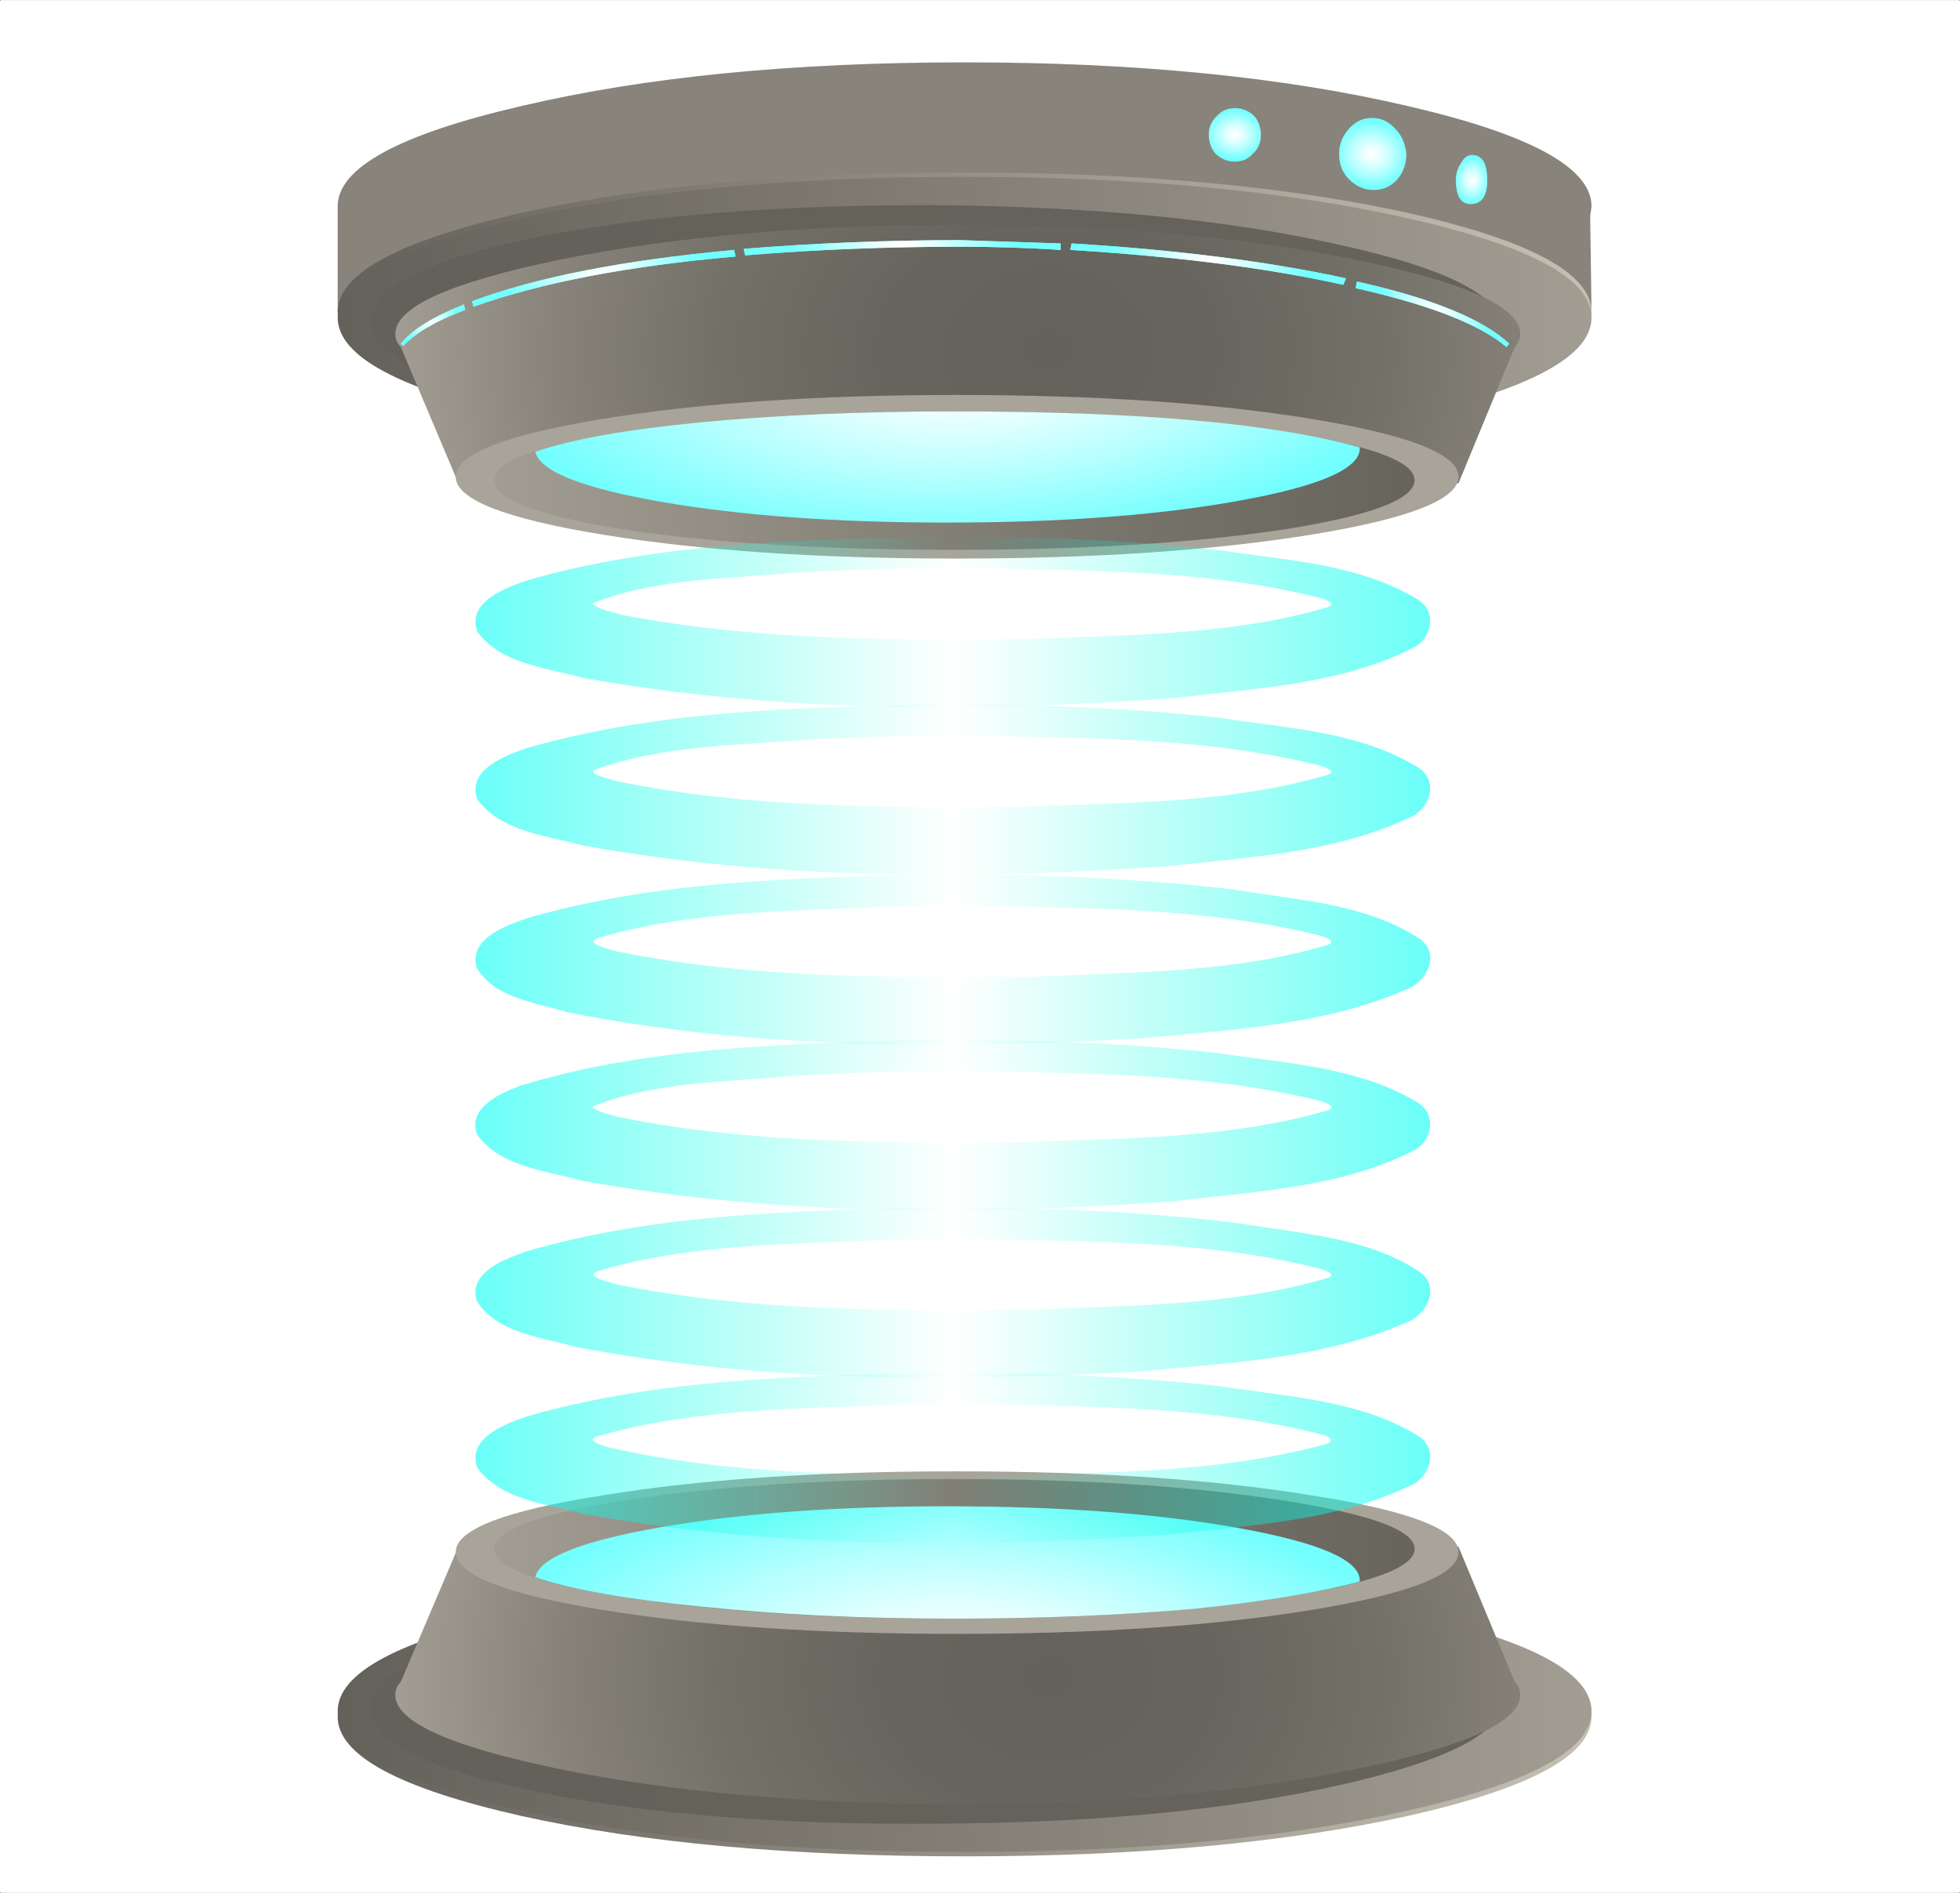 <?xml version="1.0" encoding="UTF-8" standalone="no"?>
<!-- Created with Inkscape (http://www.inkscape.org/) -->

<svg
     xmlns:dc="http://purl.org/dc/elements/1.1/"
     xmlns:cc="http://creativecommons.org/ns#"
     xmlns:rdf="http://www.w3.org/1999/02/22-rdf-syntax-ns#"
     xmlns:svg="http://www.w3.org/2000/svg"
     xmlns="http://www.w3.org/2000/svg"
     xmlns:xlink="http://www.w3.org/1999/xlink"
     xmlns:sodipodi="http://sodipodi.sourceforge.net/DTD/sodipodi-0.dtd"
     xmlns:inkscape="http://www.inkscape.org/namespaces/inkscape"
     width="750.812"
     height="725.25"
     id="svg15126"
     version="1.1"
     inkscape:version="0.48.3.1 r9886"
     sodipodi:docname="warp-zone-glitch-remix.svg">
    <rect width="100%" height="100%" fill="#333333" stroke="none"/>
    <defs
         id="defs15128">
        <linearGradient
             inkscape:collect="always"
             xlink:href="#linearGradient86-8"
             id="linearGradient8569-1"
             gradientUnits="userSpaceOnUse"
             gradientTransform="translate(-0.3,19.1)"
             x1="11.9"
             y1="64.725"
             x2="57.6"
             y2="64.725" />
        <linearGradient
             id="linearGradient86-8"
             y2="64.725"
             gradientUnits="userSpaceOnUse"
             x2="57.6"
             gradientTransform="matrix(0.8,0,0,-0.8,-0.24,61.16)"
             y1="64.725"
             x1="11.9">
            <stop
                 id="stop88-8"
                 style="stop-color:#c5c0b3"
                 offset="0" />
            <stop
                 id="stop90-4"
                 style="stop-color:#64615a"
                 offset="1" />
        </linearGradient>
        <linearGradient
             inkscape:collect="always"
             xlink:href="#linearGradient104-9-2"
             id="linearGradient8571-4"
             gradientUnits="userSpaceOnUse"
             gradientTransform="translate(-0.3,19.1)"
             x1="11.9"
             y1="64.525"
             x2="57.6"
             y2="64.525" />
        <linearGradient
             id="linearGradient104-9-2"
             y2="64.525"
             gradientUnits="userSpaceOnUse"
             x2="57.6"
             gradientTransform="matrix(0.8,0,0,-0.8,-0.24,61.16)"
             y1="64.525"
             x1="11.9">
            <stop
                 id="stop106-4-8"
                 style="stop-color:#a29d92"
                 offset="0" />
            <stop
                 id="stop108-5-2"
                 style="stop-color:#64615a"
                 offset="1" />
        </linearGradient>
        <linearGradient
             inkscape:collect="always"
             xlink:href="#linearGradient122-77"
             id="linearGradient8573-1"
             gradientUnits="userSpaceOnUse"
             gradientTransform="matrix(1,0.011,-0.011,1,-0.3,19.1)"
             x1="15.8"
             y1="63.756"
             x2="57.104"
             y2="63.756" />
        <linearGradient
             id="linearGradient122-77"
             y2="63.756"
             gradientUnits="userSpaceOnUse"
             x2="57.104"
             gradientTransform="matrix(0.8,-0.009,-0.009,-0.8,-0.24,61.16)"
             y1="63.756"
             x1="15.8">
            <stop
                 id="stop124-2"
                 style="stop-color:#66635b"
                 offset="0" />
            <stop
                 id="stop126-7"
                 style="stop-color:#64615a"
                 offset="1" />
        </linearGradient>
        <radialGradient
             inkscape:collect="always"
             xlink:href="#radialGradient140-3"
             id="radialGradient8575-1"
             gradientUnits="userSpaceOnUse"
             gradientTransform="matrix(0.999,-0.042,-0.042,-0.999,5.059,147.42)"
             cx="29.046"
             cy="64.218"
             r="23.671" />
        <radialGradient
             id="radialGradient140-3"
             gradientUnits="userSpaceOnUse"
             cy="64.218"
             cx="29.046"
             gradientTransform="matrix(0.799,0.033,-0.033,0.799,4.047,-41.496)"
             r="23.671">
            <stop
                 id="stop142-0-5"
                 style="stop-color:#64615a"
                 offset="0" />
            <stop
                 id="stop144-1-8"
                 style="stop-color:#67655d"
                 offset=".259" />
            <stop
                 id="stop146-7-7"
                 style="stop-color:#737068"
                 offset=".506" />
            <stop
                 id="stop148-9-6"
                 style="stop-color:#868279"
                 offset="0.749" />
            <stop
                 id="stop150-2-5"
                 style="stop-color:#a09b90"
                 offset=".984" />
            <stop
                 id="stop152-9"
                 style="stop-color:#a29d92"
                 offset="1" />
        </radialGradient>
        <linearGradient
             inkscape:collect="always"
             xlink:href="#linearGradient168-9"
             id="linearGradient8577-0"
             gradientUnits="userSpaceOnUse"
             gradientTransform="translate(-0.3,19.1)"
             x1="18.388"
             y1="57.05"
             x2="51.938"
             y2="57.05" />
        <linearGradient
             id="linearGradient168-9"
             y2="57.05"
             gradientUnits="userSpaceOnUse"
             x2="51.938"
             gradientTransform="matrix(0.8,0,0,-0.8,-0.24,61.16)"
             y1="57.05"
             x1="18.388">
            <stop
                 id="stop170-6-3"
                 style="stop-color:#67645c"
                 offset="0" />
            <stop
                 id="stop172-88"
                 style="stop-color:#7b786f"
                 offset=".392" />
            <stop
                 id="stop174-2"
                 style="stop-color:#a29d92"
                 offset="1" />
        </linearGradient>
        <radialGradient
             inkscape:collect="always"
             xlink:href="#radialGradient188-9"
             id="radialGradient8579-8"
             gradientUnits="userSpaceOnUse"
             gradientTransform="matrix(-0.061,-0.998,-2.147,0.132,96.376,13.154)"
             cx="-63.857"
             cy="30.738"
             r="7.702" />
        <radialGradient
             id="radialGradient188-9"
             gradientUnits="userSpaceOnUse"
             cy="30.738"
             cx="-63.857"
             gradientTransform="matrix(-0.049,0.798,-1.718,-0.106,77.101,65.917)"
             r="7.702">
            <stop
                 id="stop190-2-3"
                 style="stop-color:#ffffff"
                 offset="0" />
            <stop
                 id="stop192-3-4"
                 style="stop-color:#f6ffff"
                 offset=".118" />
            <stop
                 id="stop194-2-23"
                 style="stop-color:#deffff"
                 offset=".322" />
            <stop
                 id="stop196-5"
                 style="stop-color:#b8ffff"
                 offset=".58" />
            <stop
                 id="stop198-8"
                 style="stop-color:#86fffe"
                 offset=".882" />
            <stop
                 id="stop200-0"
                 style="stop-color:#73fffe"
                 offset="1" />
        </radialGradient>
        <radialGradient
             inkscape:collect="always"
             xlink:href="#radialGradient298-6"
             id="radialGradient8581-7"
             gradientUnits="userSpaceOnUse"
             gradientTransform="matrix(1,-0.016,-0.026,-1.627,-0.027,16.324)"
             cx="16.148"
             cy="6.557"
             r="0.638" />
        <radialGradient
             id="radialGradient298-6"
             gradientUnits="userSpaceOnUse"
             cy="6.557"
             cx="16.148"
             gradientTransform="matrix(0.8,0.013,-0.021,1.302,-0.022,47.381)"
             r="0.638">
            <stop
                 id="stop300-2"
                 style="stop-color:#ffffff"
                 offset="0" />
            <stop
                 id="stop302-6-0"
                 style="stop-color:#f6ffff"
                 offset=".118" />
            <stop
                 id="stop304-8-4"
                 style="stop-color:#deffff"
                 offset=".322" />
            <stop
                 id="stop306-0-2"
                 style="stop-color:#b8ffff"
                 offset=".58" />
            <stop
                 id="stop308-43"
                 style="stop-color:#86fffe"
                 offset=".882" />
            <stop
                 id="stop310-5"
                 style="stop-color:#73fffe"
                 offset="1" />
        </radialGradient>
        <radialGradient
             inkscape:collect="always"
             xlink:href="#radialGradient324-8"
             id="radialGradient8583-0"
             gradientUnits="userSpaceOnUse"
             gradientTransform="matrix(1,-0.011,-0.012,-1.047,-0.195,8.283)"
             cx="24.85"
             cy="4.486"
             r="1.063" />
        <radialGradient
             id="radialGradient324-8"
             gradientUnits="userSpaceOnUse"
             cy="4.486"
             cx="24.85"
             gradientTransform="matrix(0.8,0.009,-0.01,0.838,-0.156,53.814)"
             r="1.063">
            <stop
                 id="stop326-7-4"
                 style="stop-color:#ffffff"
                 offset="0" />
            <stop
                 id="stop328-7-7"
                 style="stop-color:#f6ffff"
                 offset=".118" />
            <stop
                 id="stop330-4"
                 style="stop-color:#deffff"
                 offset=".322" />
            <stop
                 id="stop332-1"
                 style="stop-color:#b8ffff"
                 offset=".58" />
            <stop
                 id="stop334-6"
                 style="stop-color:#86fffe"
                 offset=".882" />
            <stop
                 id="stop336-6"
                 style="stop-color:#73fffe"
                 offset="1" />
        </radialGradient>
        <radialGradient
             inkscape:collect="always"
             xlink:href="#radialGradient350-1"
             id="radialGradient8585-2"
             gradientUnits="userSpaceOnUse"
             gradientTransform="matrix(1,-0.018,0.018,-1.12,-0.491,10.693)"
             cx="19.994"
             cy="5.467"
             r="1.351" />
        <radialGradient
             id="radialGradient350-1"
             gradientUnits="userSpaceOnUse"
             cy="5.467"
             cx="19.994"
             gradientTransform="matrix(0.8,0.015,0.015,0.896,-0.393,51.886)"
             r="1.351">
            <stop
                 id="stop352-4"
                 style="stop-color:#ffffff"
                 offset="0" />
            <stop
                 id="stop354-0"
                 style="stop-color:#f6ffff"
                 offset=".118" />
            <stop
                 id="stop356-4"
                 style="stop-color:#deffff"
                 offset=".322" />
            <stop
                 id="stop358-5"
                 style="stop-color:#b8ffff"
                 offset=".58" />
            <stop
                 id="stop360-9"
                 style="stop-color:#86fffe"
                 offset=".882" />
            <stop
                 id="stop362-9"
                 style="stop-color:#73fffe"
                 offset="1" />
        </radialGradient>
        <linearGradient
             inkscape:collect="always"
             xlink:href="#linearGradient376-1"
             id="linearGradient8587-9"
             gradientUnits="userSpaceOnUse"
             gradientTransform="translate(-0.3,-0.9)"
             x1="11.9"
             y1="12.375"
             x2="57.6"
             y2="12.375" />
        <linearGradient
             id="linearGradient376-1"
             y2="12.375"
             gradientUnits="userSpaceOnUse"
             x2="57.6"
             gradientTransform="matrix(0.8,0,0,-0.8,-0.24,61.16)"
             y1="12.375"
             x1="11.9">
            <stop
                 id="stop378-4"
                 style="stop-color:#c5c0b3"
                 offset="0" />
            <stop
                 id="stop380-4"
                 style="stop-color:#64615a"
                 offset="1" />
        </linearGradient>
        <linearGradient
             inkscape:collect="always"
             xlink:href="#linearGradient394-4"
             id="linearGradient8589-0"
             gradientUnits="userSpaceOnUse"
             gradientTransform="translate(-0.3,-0.9)"
             x1="11.9"
             y1="12.575"
             x2="57.6"
             y2="12.575" />
        <linearGradient
             id="linearGradient394-4"
             y2="12.575"
             gradientUnits="userSpaceOnUse"
             x2="57.6"
             gradientTransform="matrix(0.8,0,0,-0.8,-0.24,61.16)"
             y1="12.575"
             x1="11.9">
            <stop
                 id="stop396-4"
                 style="stop-color:#a29d92"
                 offset="0" />
            <stop
                 id="stop398-8"
                 style="stop-color:#64615a"
                 offset="1" />
        </linearGradient>
        <linearGradient
             inkscape:collect="always"
             xlink:href="#linearGradient412-6"
             id="linearGradient8591-9"
             gradientUnits="userSpaceOnUse"
             gradientTransform="translate(-0.3,-0.9)"
             x1="15.1"
             y1="13.177"
             x2="56.4"
             y2="12.724" />
        <linearGradient
             id="linearGradient412-6"
             y2="12.724"
             gradientUnits="userSpaceOnUse"
             x2="56.4"
             gradientTransform="matrix(0.8,0,0,-0.8,-0.24,61.16)"
             y1="13.177"
             x1="15.1">
            <stop
                 id="stop414-2"
                 style="stop-color:#66635b"
                 offset="0" />
            <stop
                 id="stop416-3"
                 style="stop-color:#64615a"
                 offset="1" />
        </linearGradient>
        <radialGradient
             inkscape:collect="always"
             xlink:href="#radialGradient430-8"
             id="radialGradient8593-1"
             gradientUnits="userSpaceOnUse"
             gradientTransform="translate(-0.3,-0.9)"
             cx="31.7"
             cy="14.15"
             r="23.671" />
        <radialGradient
             id="radialGradient430-8"
             gradientUnits="userSpaceOnUse"
             cy="14.15"
             cx="31.7"
             gradientTransform="matrix(0.8,0,0,-0.8,-0.24,61.16)"
             r="23.671">
            <stop
                 id="stop432-8"
                 style="stop-color:#64615a"
                 offset="0" />
            <stop
                 id="stop434-1"
                 style="stop-color:#67655d"
                 offset=".259" />
            <stop
                 id="stop436-6"
                 style="stop-color:#737068"
                 offset=".506" />
            <stop
                 id="stop438-20"
                 style="stop-color:#868279"
                 offset="0.749" />
            <stop
                 id="stop440-3"
                 style="stop-color:#a09b90"
                 offset=".984" />
            <stop
                 id="stop442-3-3"
                 style="stop-color:#a29d92"
                 offset="1" />
        </radialGradient>
        <linearGradient
             inkscape:collect="always"
             xlink:href="#linearGradient458-8-1"
             id="linearGradient8595-6"
             gradientUnits="userSpaceOnUse"
             gradientTransform="translate(-0.3,-0.9)"
             x1="18.388"
             y1="20.075"
             x2="51.938"
             y2="20.075" />
        <linearGradient
             id="linearGradient458-8-1"
             y2="20.075"
             gradientUnits="userSpaceOnUse"
             x2="51.938"
             gradientTransform="matrix(0.8,0,0,-0.8,-0.24,61.16)"
             y1="20.075"
             x1="18.388">
            <stop
                 id="stop460-5-5"
                 style="stop-color:#67645c"
                 offset="0" />
            <stop
                 id="stop462-7-0"
                 style="stop-color:#7b786f"
                 offset=".392" />
            <stop
                 id="stop464-1-8"
                 style="stop-color:#a29d92"
                 offset="1" />
        </linearGradient>
        <radialGradient
             inkscape:collect="always"
             xlink:href="#radialGradient478-4"
             id="radialGradient8597-8"
             gradientUnits="userSpaceOnUse"
             gradientTransform="matrix(-0.061,0.998,-2.147,-0.132,69.168,-18.17)"
             cx="34.6"
             cy="15.25"
             r="7.702" />
        <radialGradient
             id="radialGradient478-4"
             gradientUnits="userSpaceOnUse"
             cy="15.25"
             cx="34.6"
             gradientTransform="matrix(-0.049,-0.798,-1.718,0.106,55.334,74.976)"
             r="7.702">
            <stop
                 id="stop480-1-3"
                 style="stop-color:#ffffff"
                 offset="0" />
            <stop
                 id="stop482-3-75"
                 style="stop-color:#f6ffff"
                 offset=".118" />
            <stop
                 id="stop484-4"
                 style="stop-color:#deffff"
                 offset=".322" />
            <stop
                 id="stop486-1"
                 style="stop-color:#b8ffff"
                 offset=".58" />
            <stop
                 id="stop488-1"
                 style="stop-color:#86fffe"
                 offset=".882" />
            <stop
                 id="stop490-1"
                 style="stop-color:#73fffe"
                 offset="1" />
        </radialGradient>
        <radialGradient
             inkscape:collect="always"
             xlink:href="#radialGradient596-6"
             id="radialGradient8599-3"
             gradientUnits="userSpaceOnUse"
             gradientTransform="translate(-0.3,-0.9)"
             cx="25.9"
             cy="10.15"
             r="3.599" />
        <radialGradient
             id="radialGradient596-6"
             gradientUnits="userSpaceOnUse"
             cy="10.15"
             cx="25.9"
             gradientTransform="matrix(0.8,0,0,-0.8,-0.24,61.16)"
             r="3.599">
            <stop
                 id="stop598-5"
                 style="stop-color:#ffffff"
                 offset="0" />
            <stop
                 id="stop600-1"
                 style="stop-color:#f6ffff"
                 offset=".118" />
            <stop
                 id="stop602-7"
                 style="stop-color:#deffff"
                 offset=".322" />
            <stop
                 id="stop604-1"
                 style="stop-color:#b8ffff"
                 offset=".58" />
            <stop
                 id="stop606-6"
                 style="stop-color:#86fffe"
                 offset=".882" />
            <stop
                 id="stop608-0"
                 style="stop-color:#73fffe"
                 offset="1" />
        </radialGradient>
        <radialGradient
             inkscape:collect="always"
             xlink:href="#radialGradient622-4"
             id="radialGradient8601-4"
             gradientUnits="userSpaceOnUse"
             gradientTransform="translate(-0.3,-0.9)"
             cx="17.7"
             cy="12.45"
             r="2.238" />
        <radialGradient
             id="radialGradient622-4"
             gradientUnits="userSpaceOnUse"
             cy="12.45"
             cx="17.7"
             gradientTransform="matrix(0.8,0,0,-0.8,-0.24,61.16)"
             r="2.238">
            <stop
                 id="stop624-8"
                 style="stop-color:#ffffff"
                 offset="0" />
            <stop
                 id="stop626-7"
                 style="stop-color:#f6ffff"
                 offset=".118" />
            <stop
                 id="stop628-8-2"
                 style="stop-color:#deffff"
                 offset=".322" />
            <stop
                 id="stop630-1-37"
                 style="stop-color:#b8ffff"
                 offset=".58" />
            <stop
                 id="stop632-7"
                 style="stop-color:#86fffe"
                 offset=".882" />
            <stop
                 id="stop634-8"
                 style="stop-color:#73fffe"
                 offset="1" />
        </radialGradient>
        <radialGradient
             inkscape:collect="always"
             xlink:href="#radialGradient648-9"
             id="radialGradient8603-6"
             gradientUnits="userSpaceOnUse"
             gradientTransform="translate(-0.3,-0.9)"
             cx="47.9"
             cy="10.8"
             r="3.513" />
        <radialGradient
             id="radialGradient648-9"
             gradientUnits="userSpaceOnUse"
             cy="10.8"
             cx="47.9"
             gradientTransform="matrix(0.8,0,0,-0.8,-0.24,61.16)"
             r="3.513">
            <stop
                 id="stop650-6"
                 style="stop-color:#ffffff"
                 offset="0" />
            <stop
                 id="stop652-6"
                 style="stop-color:#f6ffff"
                 offset=".118" />
            <stop
                 id="stop654-7"
                 style="stop-color:#deffff"
                 offset=".322" />
            <stop
                 id="stop656-4"
                 style="stop-color:#b8ffff"
                 offset=".58" />
            <stop
                 id="stop658-2"
                 style="stop-color:#86fffe"
                 offset=".882" />
            <stop
                 id="stop660-2"
                 style="stop-color:#73fffe"
                 offset="1" />
        </radialGradient>
        <radialGradient
             inkscape:collect="always"
             xlink:href="#radialGradient674-98"
             id="radialGradient8605-3"
             gradientUnits="userSpaceOnUse"
             gradientTransform="translate(-0.3,-0.9)"
             cx="54.1"
             cy="12.95"
             r="1.063" />
        <radialGradient
             id="radialGradient674-98"
             gradientUnits="userSpaceOnUse"
             cy="12.95"
             cx="54.1"
             gradientTransform="matrix(0.8,0,0,-0.8,-0.24,61.16)"
             r="1.063">
            <stop
                 id="stop676-60"
                 style="stop-color:#ffffff"
                 offset="0" />
            <stop
                 id="stop678-9"
                 style="stop-color:#f6ffff"
                 offset=".118" />
            <stop
                 id="stop680-1"
                 style="stop-color:#deffff"
                 offset=".322" />
            <stop
                 id="stop682-8"
                 style="stop-color:#b8ffff"
                 offset=".58" />
            <stop
                 id="stop684-5-6"
                 style="stop-color:#86fffe"
                 offset=".882" />
            <stop
                 id="stop686-3-3"
                 style="stop-color:#73fffe"
                 offset="1" />
        </radialGradient>
        <radialGradient
             inkscape:collect="always"
             xlink:href="#radialGradient700-0"
             id="radialGradient8607-7"
             gradientUnits="userSpaceOnUse"
             gradientTransform="translate(-0.3,-0.9)"
             cx="37"
             cy="9.4"
             r="4.075" />
        <radialGradient
             id="radialGradient700-0"
             gradientUnits="userSpaceOnUse"
             cy="9.4"
             cx="37"
             gradientTransform="matrix(0.8,0,0,-0.8,-0.24,61.16)"
             r="4.075">
            <stop
                 id="stop702-1"
                 style="stop-color:#ffffff"
                 offset="0" />
            <stop
                 id="stop704-8-7"
                 style="stop-color:#f6ffff"
                 offset=".118" />
            <stop
                 id="stop706-0-4"
                 style="stop-color:#deffff"
                 offset=".322" />
            <stop
                 id="stop708-9-7"
                 style="stop-color:#b8ffff"
                 offset=".58" />
            <stop
                 id="stop710-8"
                 style="stop-color:#86fffe"
                 offset=".882" />
            <stop
                 id="stop712-4"
                 style="stop-color:#73fffe"
                 offset="1" />
        </radialGradient>
        <linearGradient
             y2="-81.196"
             x2="1403.652"
             y1="-81.196"
             x1="1189.59"
             gradientUnits="userSpaceOnUse"
             id="linearGradient9240"
             xlink:href="#linearGradient8772-3"
             inkscape:collect="always" />
        <linearGradient
             inkscape:collect="always"
             id="linearGradient8772-3">
            <stop
                 style="stop-color:#00fff4;stop-opacity:1"
                 offset="0"
                 id="stop8774-3" />
            <stop
                 id="stop8780-9"
                 offset="0.5"
                 style="stop-color:#00ffd9;stop-opacity:0" />
            <stop
                 style="stop-color:#00fff4;stop-opacity:1"
                 offset="1"
                 id="stop8776-1" />
        </linearGradient>
        <linearGradient
             inkscape:collect="always"
             xlink:href="#linearGradient8772-3"
             id="linearGradient8782-9"
             gradientUnits="userSpaceOnUse"
             x1="1189.59"
             y1="-81.196"
             x2="1403.652"
             y2="-81.196" />
        <linearGradient
             inkscape:collect="always"
             xlink:href="#linearGradient8772-3"
             id="linearGradient8784-8"
             gradientUnits="userSpaceOnUse"
             x1="1189.59"
             y1="-81.196"
             x2="1403.652"
             y2="-81.196" />
        <linearGradient
             inkscape:collect="always"
             xlink:href="#linearGradient8772-3"
             id="linearGradient8786-7"
             gradientUnits="userSpaceOnUse"
             x1="1189.59"
             y1="-81.196"
             x2="1403.652"
             y2="-81.196" />
        <linearGradient
             inkscape:collect="always"
             xlink:href="#linearGradient8772-3"
             id="linearGradient8788-7"
             gradientUnits="userSpaceOnUse"
             x1="1189.59"
             y1="-81.196"
             x2="1403.652"
             y2="-81.196" />
        <linearGradient
             inkscape:collect="always"
             xlink:href="#linearGradient8772-3"
             id="linearGradient8790-7"
             gradientUnits="userSpaceOnUse"
             x1="1189.59"
             y1="-81.196"
             x2="1403.652"
             y2="-81.196" />
        <linearGradient
             inkscape:collect="always"
             xlink:href="#linearGradient8772-3"
             id="linearGradient8792-3"
             gradientUnits="userSpaceOnUse"
             x1="1189.59"
             y1="-81.196"
             x2="1403.652"
             y2="-81.196" />
    </defs>
    <sodipodi:namedview
         id="base"
         pagecolor="#ffffff"
         bordercolor="#666666"
         borderopacity="1.0"
         inkscape:pageopacity="0.0"
         inkscape:pageshadow="2"
         inkscape:zoom="0.9"
         inkscape:cx="183.7257"
         inkscape:cy="520.48157"
         inkscape:document-units="px"
         inkscape:current-layer="layer1"
         showgrid="false"
         fit-margin-top="0"
         fit-margin-left="0"
         fit-margin-right="0"
         fit-margin-bottom="0"
         inkscape:window-width="1920"
         inkscape:window-height="1124"
         inkscape:window-x="0"
         inkscape:window-y="24"
         inkscape:window-maximized="1" />
    <g
         inkscape:label="Layer 1"
         inkscape:groupmode="layer"
         id="layer1"
         transform="translate(4.281,-327.593)">
        <rect
             style="fill:#ffffff;fill-opacity:1;fill-rule:nonzero;stroke:#ffffff;stroke-width:0.942;stroke-linecap:round;stroke-linejoin:round;stroke-miterlimit:4;stroke-opacity:1;stroke-dasharray:none;stroke-dashoffset:0"
             id="rect15588"
             width="749.88"
             height="724.287"
             x="-3.812"
             y="328.076" />
        <g
             transform="matrix(1.709,0,0,1.709,187.874,-369.945)"
             id="g8948-1">
            <g
                 style="opacity:0.263;fill:#ffffff;fill-opacity:1"
                 transform="matrix(0.459,0,0,0.541,38.249,261.443)"
                 id="g8658-9-1">
                <path
                     style="fill:#ffffff;fill-opacity:1;fill-rule:nonzero;stroke:none"
                     d="m 137.56,594.316 c -88.882,0 -160.935,14.132 -160.935,31.564 0,17.432 72.053,31.564 160.935,31.564 88.882,0 160.935,-14.132 160.935,-31.564 0,-17.432 -72.053,-31.564 -160.935,-31.564 z m 3.187,5.605 c 72.161,0 130.66,8.296 130.66,18.533 0,10.237 -58.498,18.54 -130.66,18.54 -72.161,0 -130.66,-8.303 -130.66,-18.54 0,-10.237 58.498,-18.533 130.66,-18.533 z"
                     id="path8462-85-7"
                     inkscape:connector-curvature="0" />
                <path
                     style="fill:#ffffff;fill-opacity:1;fill-rule:nonzero;stroke:none"
                     d="m 137.56,523.874 c -88.882,0 -160.935,14.132 -160.935,31.564 0,17.432 72.053,31.564 160.935,31.564 88.882,0 160.935,-14.132 160.935,-31.564 0,-17.432 -72.053,-31.564 -160.935,-31.564 z m 3.187,5.605 c 72.161,0 130.66,8.296 130.66,18.533 0,10.237 -58.498,18.54 -130.66,18.54 -72.161,0 -130.66,-8.303 -130.66,-18.54 0,-10.237 58.498,-18.533 130.66,-18.533 z"
                     id="path8462-7-7-0"
                     inkscape:connector-curvature="0" />
                <path
                     style="fill:#ffffff;fill-opacity:1;fill-rule:nonzero;stroke:none"
                     d="m 137.56,454.45 c -88.882,0 -160.935,14.132 -160.935,31.564 0,17.432 72.053,31.564 160.935,31.564 88.882,0 160.935,-14.132 160.935,-31.564 0,-17.432 -72.053,-31.564 -160.935,-31.564 z m 3.187,5.605 c 72.161,0 130.66,8.296 130.66,18.533 0,10.237 -58.498,18.54 -130.66,18.54 -72.161,0 -130.66,-8.303 -130.66,-18.54 0,-10.237 58.498,-18.533 130.66,-18.533 z"
                     id="path8462-5-8-9"
                     inkscape:connector-curvature="0" />
                <path
                     style="fill:#ffffff;fill-opacity:1;fill-rule:nonzero;stroke:none"
                     d="m 137.56,800.65 c -88.882,0 -160.935,14.132 -160.935,31.564 0,17.432 72.053,31.564 160.935,31.564 88.882,0 160.935,-14.132 160.935,-31.564 0,-17.432 -72.053,-31.564 -160.935,-31.564 z m 3.187,5.605 c 72.161,0 130.66,8.296 130.66,18.533 0,10.237 -58.498,18.54 -130.66,18.54 -72.161,0 -130.66,-8.303 -130.66,-18.54 0,-10.237 58.498,-18.533 130.66,-18.533 z"
                     id="path8462-8-6-3"
                     inkscape:connector-curvature="0" />
                <path
                     style="fill:#ffffff;fill-opacity:1;fill-rule:nonzero;stroke:none"
                     d="m 137.56,732.208 c -88.882,0 -160.935,14.132 -160.935,31.564 0,17.432 72.053,31.564 160.935,31.564 88.882,0 160.935,-14.132 160.935,-31.564 0,-17.432 -72.053,-31.564 -160.935,-31.564 z m 3.187,5.605 c 72.161,0 130.66,8.296 130.66,18.533 0,10.237 -58.498,18.54 -130.66,18.54 -72.161,0 -130.66,-8.303 -130.66,-18.54 0,-10.237 58.498,-18.533 130.66,-18.533 z"
                     id="path8462-7-5-2-3"
                     inkscape:connector-curvature="0" />
                <path
                     style="fill:#ffffff;fill-opacity:1;fill-rule:nonzero;stroke:none"
                     d="m 137.56,662.784 c -88.882,0 -160.935,14.132 -160.935,31.564 0,17.432 72.053,31.564 160.935,31.564 88.882,0 160.935,-14.132 160.935,-31.564 0,-17.432 -72.053,-31.564 -160.935,-31.564 z m 3.187,5.605 c 72.161,0 130.66,8.296 130.66,18.533 0,10.237 -58.498,18.54 -130.66,18.54 -72.161,0 -130.66,-8.303 -130.66,-18.54 0,-10.237 58.498,-18.533 130.66,-18.533 z"
                     id="path8462-5-7-9-9"
                     inkscape:connector-curvature="0" />
            </g>
            <g
                 transform="matrix(-6.15,0,0,4.89,1999.768,-2704.16)"
                 id="g6874-5">
                <g
                     id="g8492-1"
                     transform="translate(273.841,631.324)">
                    <path
                         id="path92-8-5"
                         style="fill:url(#linearGradient8569-1);fill-rule:evenodd"
                         d="m 50.6,79.301 c 4.469,1.265 6.7,2.784 6.7,4.546 0,1.768 -2.231,3.286 -6.7,4.551 -4.433,1.235 -9.819,1.85 -16.151,1.85 -6.299,0 -11.685,-0.615 -16.148,-1.85 -4.469,-1.265 -6.7,-2.784 -6.7,-4.551 0,-1.762 2.231,-3.281 6.7,-4.546 4.463,-1.269 9.849,-1.899 16.148,-1.899 6.332,0 11.719,0.63 16.151,1.899 z"
                         inkscape:connector-curvature="0" />
                    <path
                         id="path110-0"
                         style="fill:url(#linearGradient8571-4);fill-rule:evenodd"
                         d="m 50.6,79.101 c 4.469,1.231 6.7,2.73 6.7,4.497 0,1.768 -2.231,3.286 -6.7,4.551 -4.433,1.269 -9.819,1.899 -16.151,1.899 -6.299,0 -11.685,-0.635 -16.148,-1.899 -4.469,-1.265 -6.7,-2.784 -6.7,-4.551 0,-1.768 2.231,-3.266 6.7,-4.497 4.463,-1.269 9.849,-1.899 16.148,-1.899 6.304,0 11.684,0.63 16.151,1.899 z"
                         inkscape:connector-curvature="0" />
                    <path
                         id="path128-1-1"
                         style="fill:url(#linearGradient8573-1);fill-rule:evenodd"
                         d="M 56.099,83.501 C 56.069,85 54.034,86.265 50,87.3 45.932,88.335 41.065,88.819 35.4,88.75 29.731,88.716 24.883,88.135 20.85,87.002 16.816,85.864 14.8,84.551 14.8,83.051 c 0.034,-1.532 2.065,-2.817 6.099,-3.853 4.032,-1.035 8.901,-1.518 14.599,-1.45 5.704,0.069 10.571,0.65 14.6,1.754 4.004,1.133 6.001,2.465 6.001,3.999 z"
                         inkscape:connector-curvature="0" />
                    <path
                         id="path154-57-5"
                         style="fill:url(#radialGradient8575-1);fill-rule:evenodd"
                         d="m 14.199,82.851 c 0,-0.234 0.069,-0.434 0.201,-0.6 L 16.45,76.05 45.498,75.801 52.9,76.05 55,82.251 c 0.131,0.166 0.2,0.366 0.2,0.6 0,1.231 -2.001,2.364 -6.001,3.399 -4.165,1.065 -8.999,1.601 -14.496,1.601 -5.504,0 -10.338,-0.532 -14.502,-1.601 -3.999,-1.035 -6.001,-2.167 -6.001,-3.399 z"
                         inkscape:connector-curvature="0" />
                    <path
                         inkscape:connector-curvature="0"
                         d="m 52.998,76.299 c 0,1.035 -1.781,1.919 -5.346,2.651 -3.569,0.733 -7.866,1.099 -12.9,1.099 -5.069,0 -9.385,-0.366 -12.95,-1.099 C 18.233,78.213 16.45,77.334 16.45,76.299 c 0,-1.03 1.782,-1.899 5.351,-2.598 3.565,-0.738 7.881,-1.104 12.95,-1.104 5.034,0 9.331,0.366 12.9,1.104 3.565,0.699 5.346,1.567 5.346,2.598 z"
                         style="fill:#a9a499;fill-rule:evenodd"
                         id="path156-1-3" />
                    <path
                         id="path176-8-8"
                         style="fill:url(#linearGradient8577-0);fill-rule:evenodd"
                         d="m 51.601,76.153 c 0,0.864 -1.635,1.616 -4.902,2.246 -3.3,0.635 -7.25,0.951 -11.85,0.951 -4.634,0 -8.584,-0.316 -11.851,-0.951 -3.3,-0.63 -4.95,-1.383 -4.95,-2.246 0,-0.869 1.65,-1.616 4.95,-2.251 3.268,-0.635 7.218,-0.953 11.851,-0.953 4.6,0 8.55,0.318 11.85,0.953 3.268,0.635 4.902,1.383 4.902,2.251 z"
                         inkscape:connector-curvature="0" />
                    <path
                         id="path202-7-2"
                         style="fill:url(#radialGradient8579-8);fill-rule:evenodd"
                         d="m 24.449,75.2 c 2.934,-0.664 6.484,-1.001 10.649,-1.001 4.004,0 7.471,0.318 10.4,0.953 2.901,0.635 4.434,1.396 4.6,2.3 -1.333,0.566 -3.35,1.015 -6.05,1.347 C 41.25,79.165 38.184,79.35 34.849,79.35 c -3.135,0 -6.05,-0.151 -8.75,-0.449 -2.564,-0.333 -4.58,-0.751 -6.05,-1.25 V 77.597 c 0,-0.932 1.465,-1.729 4.4,-2.397 z"
                         inkscape:connector-curvature="0" />
                </g>
                <g
                     id="g8295-08"
                     transform="translate(273.841,639.324)">
                    <path
                         inkscape:connector-curvature="0"
                         d="m 11.601,6.601 c 0,-1.768 2.231,-3.3 6.7,-4.599 C 22.832,0.669 28.218,0 34.449,0 40.718,0 46.099,0.669 50.6,2.002 c 4.469,1.299 6.7,2.831 6.7,4.599 V 11.45 h -2.7 c -1.969,1.001 -4.718,1.816 -8.252,2.451 C 42.715,14.502 38.75,14.8 34.449,14.8 30.151,14.8 26.201,14.502 22.598,13.901 19.067,13.301 16.319,12.485 14.35,11.45 H 11.601 L 11.65,7.051 l -0.049,-0.45 z"
                         style="fill:#88847b;fill-rule:evenodd"
                         id="path286-6-6" />
                    <path
                         id="path312-7-1"
                         style="fill:url(#radialGradient8581-7);fill-rule:evenodd"
                         d="m 16.547,5.4 c 0,0.733 -0.18,1.099 -0.546,1.099 C 15.6,6.499 15.4,6.133 15.4,5.4 c 0,-0.766 0.181,-1.153 0.552,-1.153 0.166,0 0.297,0.117 0.395,0.352 0.138,0.234 0.2,0.497 0.2,0.8 z"
                         inkscape:connector-curvature="0" />
                    <path
                         id="path338-1"
                         style="fill:url(#radialGradient8583-0);fill-rule:evenodd"
                         d="m 25.551,3.301 c 0,0.366 -0.083,0.664 -0.254,0.897 -0.2,0.235 -0.429,0.352 -0.698,0.352 -0.269,0 -0.484,-0.117 -0.65,-0.352 C 23.75,3.965 23.652,3.681 23.652,3.35 c 0,-0.366 0.083,-0.669 0.249,-0.899 0.2,-0.235 0.43,-0.351 0.699,-0.351 0.269,0 0.482,0.116 0.649,0.351 0.2,0.23 0.302,0.517 0.302,0.85 z"
                         inkscape:connector-curvature="0" />
                    <path
                         id="path364-9"
                         style="fill:url(#radialGradient8585-2);fill-rule:evenodd"
                         d="m 20.801,4.199 c 0,0.469 -0.117,0.85 -0.352,1.153 -0.268,0.333 -0.566,0.499 -0.897,0.499 -0.338,0 -0.62,-0.151 -0.85,-0.45 C 18.466,5.069 18.35,4.668 18.35,4.199 18.384,3.735 18.515,3.35 18.75,3.051 18.985,2.715 19.267,2.549 19.6,2.549 c 0.331,0 0.615,0.166 0.849,0.502 0.235,0.333 0.352,0.714 0.352,1.147 z"
                         inkscape:connector-curvature="0" />
                    <path
                         id="path382-0"
                         style="fill:url(#linearGradient8587-9);fill-rule:evenodd"
                         d="M 50.6,16.001 C 46.167,17.265 40.781,17.9 34.449,17.9 c -6.299,0 -11.685,-0.635 -16.148,-1.899 -4.469,-1.27 -6.7,-2.784 -6.7,-4.551 0,-1.768 2.231,-3.286 6.7,-4.55 4.463,-1.231 9.849,-1.851 16.148,-1.851 6.332,0 11.719,0.615 16.151,1.851 4.469,1.269 6.7,2.783 6.7,4.55 0,1.768 -2.231,3.281 -6.7,4.551 z"
                         inkscape:connector-curvature="0" />
                    <path
                         id="path400-3"
                         style="fill:url(#linearGradient8589-0);fill-rule:evenodd"
                         d="m 50.6,16.25 c -4.433,1.235 -9.819,1.85 -16.151,1.85 -6.299,0 -11.685,-0.615 -16.148,-1.85 -4.469,-1.265 -6.7,-2.784 -6.7,-4.551 0,-1.768 2.231,-3.281 6.7,-4.55 4.463,-1.265 9.849,-1.9 16.148,-1.9 6.332,0 11.719,0.635 16.151,1.9 4.469,1.269 6.7,2.783 6.7,4.55 0,1.768 -2.231,3.286 -6.7,4.551 z"
                         inkscape:connector-curvature="0" />
                    <path
                         id="path418-1"
                         style="fill:url(#linearGradient8591-9);fill-rule:evenodd"
                         d="m 56.099,11.85 c 0,1.5 -1.998,2.817 -6.001,3.951 -4.062,1.133 -8.93,1.714 -14.6,1.748 C 29.8,17.617 24.931,17.149 20.899,16.152 16.865,15.117 14.834,13.832 14.8,12.3 c 0,-1.534 2.016,-2.851 6.05,-3.95 3.999,-1.134 8.848,-1.734 14.55,-1.802 5.699,-0.029 10.566,0.455 14.6,1.45 4.034,1.036 6.069,2.32 6.099,3.853 z"
                         inkscape:connector-curvature="0" />
                    <path
                         id="path444-02"
                         style="fill:url(#radialGradient8593-1);fill-rule:evenodd"
                         d="m 14.199,12.451 c 0,-1.235 2.002,-2.369 6.001,-3.404 4.165,-1.064 8.999,-1.596 14.502,-1.596 5.497,0 10.331,0.532 14.496,1.596 4,1.035 6.001,2.169 6.001,3.404 0,0.23 -0.069,0.43 -0.2,0.6 l -2.1,6.25 H 16.45 l -2.05,-6.25 c -0.133,-0.17 -0.201,-0.37 -0.201,-0.6 z"
                         inkscape:connector-curvature="0" />
                    <path
                         inkscape:connector-curvature="0"
                         d="m 21.801,16.348 c 3.565,-0.733 7.881,-1.099 12.95,-1.099 5.034,0 9.331,0.366 12.9,1.099 3.565,0.738 5.346,1.621 5.346,2.651 0,1.035 -1.781,1.919 -5.346,2.651 -3.569,0.733 -7.866,1.099 -12.9,1.099 -5.035,0 -9.351,-0.366 -12.95,-1.099 C 18.233,20.918 16.45,20.034 16.45,18.999 c 0,-1.03 1.782,-1.914 5.351,-2.651 z"
                         style="fill:#a9a499;fill-rule:evenodd"
                         id="path446-9-09" />
                    <path
                         id="path466-9-6"
                         style="fill:url(#linearGradient8595-6);fill-rule:evenodd"
                         d="m 18.051,19.15 c 0,-0.864 1.651,-1.616 4.946,-2.25 3.268,-0.601 7.218,-0.899 11.851,-0.899 4.634,0 8.584,0.297 11.85,0.899 3.268,0.634 4.902,1.386 4.902,2.25 0,0.899 -1.635,1.665 -4.902,2.3 -3.266,0.601 -7.216,0.899 -11.85,0.899 -4.634,0 -8.584,-0.297 -11.851,-0.899 -3.295,-0.635 -4.946,-1.401 -4.946,-2.3 z"
                         inkscape:connector-curvature="0" />
                    <path
                         id="path492-2"
                         style="fill:url(#radialGradient8597-8);fill-rule:evenodd"
                         d="m 50.097,17.851 c -0.166,0.899 -1.699,1.665 -4.6,2.3 -2.929,0.635 -6.396,0.948 -10.4,0.948 -4.165,0 -7.715,-0.333 -10.649,-1.001 -2.935,-0.664 -4.4,-1.465 -4.4,-2.397 v -0.049 c 3.135,-1.104 8.066,-1.65 14.8,-1.65 3.369,0 6.435,0.166 9.199,0.497 2.735,0.333 4.751,0.786 6.05,1.353 z"
                         inkscape:connector-curvature="0" />
                    <path
                         inkscape:connector-curvature="0"
                         d="M 30.6,8.599 C 26.699,8.901 23.384,9.434 20.65,10.2 L 20.551,9.902 C 23.35,9.131 26.685,8.599 30.551,8.301 L 30.6,8.599 z"
                         style="fill:#78fffe;fill-rule:evenodd"
                         id="path576-2-0" />
                    <path
                         inkscape:connector-curvature="0"
                         d="m 14.6,12.9 c 0.966,-1.133 2.817,-2.085 5.551,-2.851 L 20.2,10.351 c -2.7,0.767 -4.531,1.665 -5.497,2.7 L 14.6,12.9 z"
                         style="fill:#78fffe;fill-rule:evenodd"
                         id="path578-5" />
                    <path
                         inkscape:connector-curvature="0"
                         d="m 42.851,8.599 c 4.034,0.469 7.218,1.25 9.551,2.354 l -0.054,0.249 c -2.466,-1.104 -5.65,-1.87 -9.551,-2.3 l 0.054,-0.302 z"
                         style="fill:#78fffe;fill-rule:evenodd"
                         id="path580-4" />
                    <path
                         inkscape:connector-curvature="0"
                         d="M 52.7,11.099 C 53.833,11.665 54.6,12.265 55,12.9 l -0.098,0.098 c -0.435,-0.595 -1.186,-1.147 -2.251,-1.65 L 52.7,11.099 z"
                         style="fill:#78fffe;fill-rule:evenodd"
                         id="path582-20" />
                    <path
                         inkscape:connector-curvature="0"
                         d="m 30.953,8.301 c 0.062,0 1.279,-0.049 3.647,-0.151 2.665,0 5.303,0.136 7.9,0.4 L 42.451,8.848 C 39.883,8.584 37.265,8.453 34.6,8.453 c -1.236,0 -2.451,0.049 -3.652,0.146 v -0.297 h 0.005 z"
                         style="fill:#78fffe;fill-rule:evenodd"
                         id="path584-71" />
                    <path
                         id="path610-7"
                         style="fill:url(#radialGradient8599-3);fill-rule:evenodd"
                         d="M 30.6,8.599 C 26.699,8.901 23.384,9.434 20.65,10.2 L 20.551,9.902 C 23.35,9.131 26.685,8.599 30.551,8.301 L 30.6,8.599 z"
                         inkscape:connector-curvature="0" />
                    <path
                         id="path636-1"
                         style="fill:url(#radialGradient8601-4);fill-rule:evenodd"
                         d="m 14.6,12.9 c 0.966,-1.133 2.817,-2.085 5.551,-2.851 L 20.2,10.351 c -2.7,0.767 -4.531,1.665 -5.497,2.7 L 14.6,12.9 z"
                         inkscape:connector-curvature="0" />
                    <path
                         id="path662-8"
                         style="fill:url(#radialGradient8603-6);fill-rule:evenodd"
                         d="m 42.851,8.599 c 4.034,0.469 7.218,1.25 9.551,2.354 l -0.054,0.249 c -2.466,-1.104 -5.65,-1.87 -9.551,-2.3 l 0.054,-0.302 z"
                         inkscape:connector-curvature="0" />
                    <path
                         id="path688-7"
                         style="fill:url(#radialGradient8605-3);fill-rule:evenodd"
                         d="M 52.7,11.099 C 53.833,11.665 54.6,12.265 55,12.9 l -0.098,0.098 c -0.435,-0.595 -1.186,-1.147 -2.251,-1.65 L 52.7,11.099 z"
                         inkscape:connector-curvature="0" />
                    <path
                         id="path714-2"
                         style="fill:url(#radialGradient8607-7);fill-rule:evenodd"
                         d="m 30.953,8.301 c 0.062,0 1.279,-0.049 3.647,-0.151 2.665,0 5.303,0.136 7.9,0.4 L 42.451,8.848 C 39.883,8.584 37.265,8.453 34.6,8.453 c -1.236,0 -2.451,0.049 -3.652,0.146 v -0.297 h 0.005 z"
                         inkscape:connector-curvature="0" />
                </g>
            </g>
            <g
                 transform="translate(-1195.5,722.5)"
                 style="opacity:0.584;fill:url(#linearGradient9240);fill-opacity:1"
                 id="g8764-6">
                <path
                     style="fill:url(#linearGradient8782-9);fill-opacity:1;fill-rule:nonzero;stroke:none"
                     d="m 1291.219,-118.281 c -30.145,0.738 -60.954,1.391 -90,9.781 -4.739,1.708 -12.95,4.47 -11.406,10.938 4.082,7.136 13.524,7.979 20.688,10.219 42.003,8.269 85.479,8.244 128.185,5.801 19.945,-1.956 40.755,-2.81 59.253,-10.833 4.725,-1.443 8.223,-7.955 3.406,-11.438 -12.121,-8.076 -27.608,-8.686 -41.625,-11.094 -22.72,-2.689 -45.634,-3.503 -68.5,-3.375 z m 7.5,7.031 c 26.571,0.449 53.604,0.259 79.531,6.469 1.587,0.425 5.189,1.659 1.812,2.438 -20.731,6.086 -42.719,5.895 -64.188,6.938 -31.558,0.287 -63.686,0.618 -94.623,-5.663 -1.337,-0.469 -7.937,-1.852 -3.846,-3.056 21.036,-6.167 43.369,-5.911 65.156,-6.96 5.384,-0.136 10.771,-0.178 16.157,-0.165 z"
                     id="path8462-83-2"
                     inkscape:connector-curvature="0" />
                <path
                     style="fill:url(#linearGradient8784-8);fill-opacity:1;fill-rule:nonzero;stroke:none"
                     d="m 1291.219,-156.406 c -30.155,0.697 -60.94,1.4 -90,9.75 -4.801,1.634 -13.66,4.919 -11.156,11.531 5.308,7.24 15.481,8.075 23.469,10.281 43.361,7.875 87.924,7.741 131.802,4.659 18.044,-2.078 36.926,-2.966 53.479,-10.784 4.777,-1.693 6.911,-8.462 2.031,-11.375 -13.078,-8.044 -29.211,-8.679 -44.072,-11.048 -21.758,-2.389 -43.673,-3.177 -65.553,-3.014 z m 11.875,7.031 c 25.356,0.627 51.208,0.432 75.875,6.688 1.905,0.501 3.931,1.636 1,2.25 -21.7,6.236 -44.681,5.975 -67.124,6.973 -30.552,0.118 -61.666,0.433 -91.59,-5.769 -1.421,-0.546 -5.614,-1.163 -5.161,-2.423 15.988,-5.881 33.621,-5.603 50.53,-7.009 12.148,-0.557 24.309,-0.798 36.47,-0.709 z"
                     id="path8462-7-0-2"
                     inkscape:connector-curvature="0" />
                <path
                     style="fill:url(#linearGradient8786-7);fill-opacity:1;fill-rule:nonzero;stroke:none"
                     d="m 1291.219,-194 c -30.137,0.722 -61.036,1.377 -90,9.781 -4.847,1.624 -13.65,4.901 -11.156,11.5 5.276,7.28 15.506,8.045 23.5,10.312 43.882,7.888 88.961,7.773 133.344,4.5 17.729,-2.17 36.467,-2.943 52.594,-11.062 4.53,-1.884 5.84,-8.418 1.25,-11.031 -13.12,-7.961 -29.136,-8.664 -44.012,-10.964 -21.739,-2.451 -43.654,-3.166 -65.519,-3.036 z m 11.875,7.031 c 25.362,0.64 51.186,0.427 75.875,6.688 1.734,0.445 3.99,1.586 1.094,2.219 -21.396,6.228 -44.05,5.964 -66.187,6.982 -30.537,0.241 -61.634,0.382 -91.563,-5.451 -2.014,-0.669 -5.296,-1.134 -6.469,-2.531 14.236,-5.704 30.136,-5.447 45.307,-6.898 13.966,-0.789 27.956,-1.107 41.943,-1.008 z"
                     id="path8462-5-5-0"
                     inkscape:connector-curvature="0" />
                <path
                     style="fill:url(#linearGradient8788-7);fill-opacity:1;fill-rule:nonzero;stroke:none"
                     d="m 1291.219,-6.562 c -30.155,0.697 -60.94,1.4 -90,9.75 -4.801,1.634 -13.66,4.919 -11.156,11.531 5.308,7.24 15.481,8.075 23.469,10.281 43.361,7.873 87.925,7.751 131.802,4.659 18.044,-2.078 36.926,-2.966 53.479,-10.784 4.777,-1.693 6.911,-8.462 2.031,-11.375 -13.078,-8.044 -29.211,-8.679 -44.072,-11.048 -21.758,-2.389 -43.673,-3.177 -65.553,-3.014 z m 11.875,7.031 c 25.356,0.627 51.208,0.432 75.875,6.688 2.514,0.568 3.547,1.807 0.562,2.438 -23.723,6.363 -48.683,6.087 -73.125,6.882 -28.9,-0.198 -58.386,0.132 -86.594,-6.257 -1.521,-0.455 -6.238,-1.727 -2.375,-2.688 22.012,-6.265 45.483,-6.011 68.312,-6.969 5.781,-0.085 11.563,-0.152 17.344,-0.094 z"
                     id="path8462-8-4-4"
                     inkscape:connector-curvature="0" />
                <path
                     style="fill:url(#linearGradient8790-7);fill-opacity:1;fill-rule:nonzero;stroke:none"
                     d="m 1291.219,-43.625 c -30.136,0.742 -61.041,1.369 -90,9.781 -4.781,1.668 -13.241,4.643 -11.313,11.156 4.617,7.257 14.532,8.122 22.094,10.281 41.606,7.996 84.472,7.932 126.685,5.52 19.945,-1.956 40.755,-2.81 59.253,-10.833 4.719,-1.449 8.226,-7.955 3.406,-11.438 -11.599,-7.756 -26.14,-8.533 -39.609,-10.812 -23.303,-2.979 -46.996,-3.77 -70.516,-3.656 z m 11.875,7.031 c 25.34,0.661 51.152,0.405 75.812,6.688 1.713,0.416 4.107,1.577 1.156,2.219 -21.066,6.17 -43.384,5.917 -65.187,6.96 -31.231,0.241 -63.008,0.544 -93.623,-5.685 -1.337,-0.469 -7.937,-1.852 -3.846,-3.056 20.939,-6.184 43.376,-5.9 65.156,-6.96 6.842,-0.154 13.688,-0.221 20.532,-0.165 z"
                     id="path8462-7-5-0-1"
                     inkscape:connector-curvature="0" />
                <path
                     style="fill:url(#linearGradient8792-3);fill-opacity:1;fill-rule:nonzero;stroke:none"
                     d="m 1285.844,-81.156 c -28.739,0.987 -58.153,1.708 -85.75,10.094 -4.527,1.56 -12.529,5.086 -10.031,11.125 5.239,7.288 15.491,8.021 23.5,10.312 43.88,7.893 88.962,7.791 133.344,4.5 17.701,-2.148 36.479,-2.944 52.594,-11.062 4.536,-1.899 5.868,-8.382 1.25,-11.031 -13.413,-8.091 -29.955,-8.753 -45.156,-11.094 -23.155,-2.473 -46.475,-3.162 -69.75,-2.844 z m 12.875,6.969 c 26.571,0.435 53.605,0.286 79.531,6.469 1.635,0.448 5.273,1.669 1.719,2.5 -21.691,6.173 -44.658,5.995 -67.093,6.942 -30.564,0.177 -61.677,0.402 -91.621,-5.738 -1.589,-0.565 -4.709,-1.077 -5.411,-2.267 14.236,-5.675 30.135,-5.429 45.307,-6.898 12.51,-0.683 25.039,-1.053 37.568,-1.008 z"
                     id="path8462-5-7-94-8"
                     inkscape:connector-curvature="0" />
            </g>
        </g>
    </g>
</svg>
